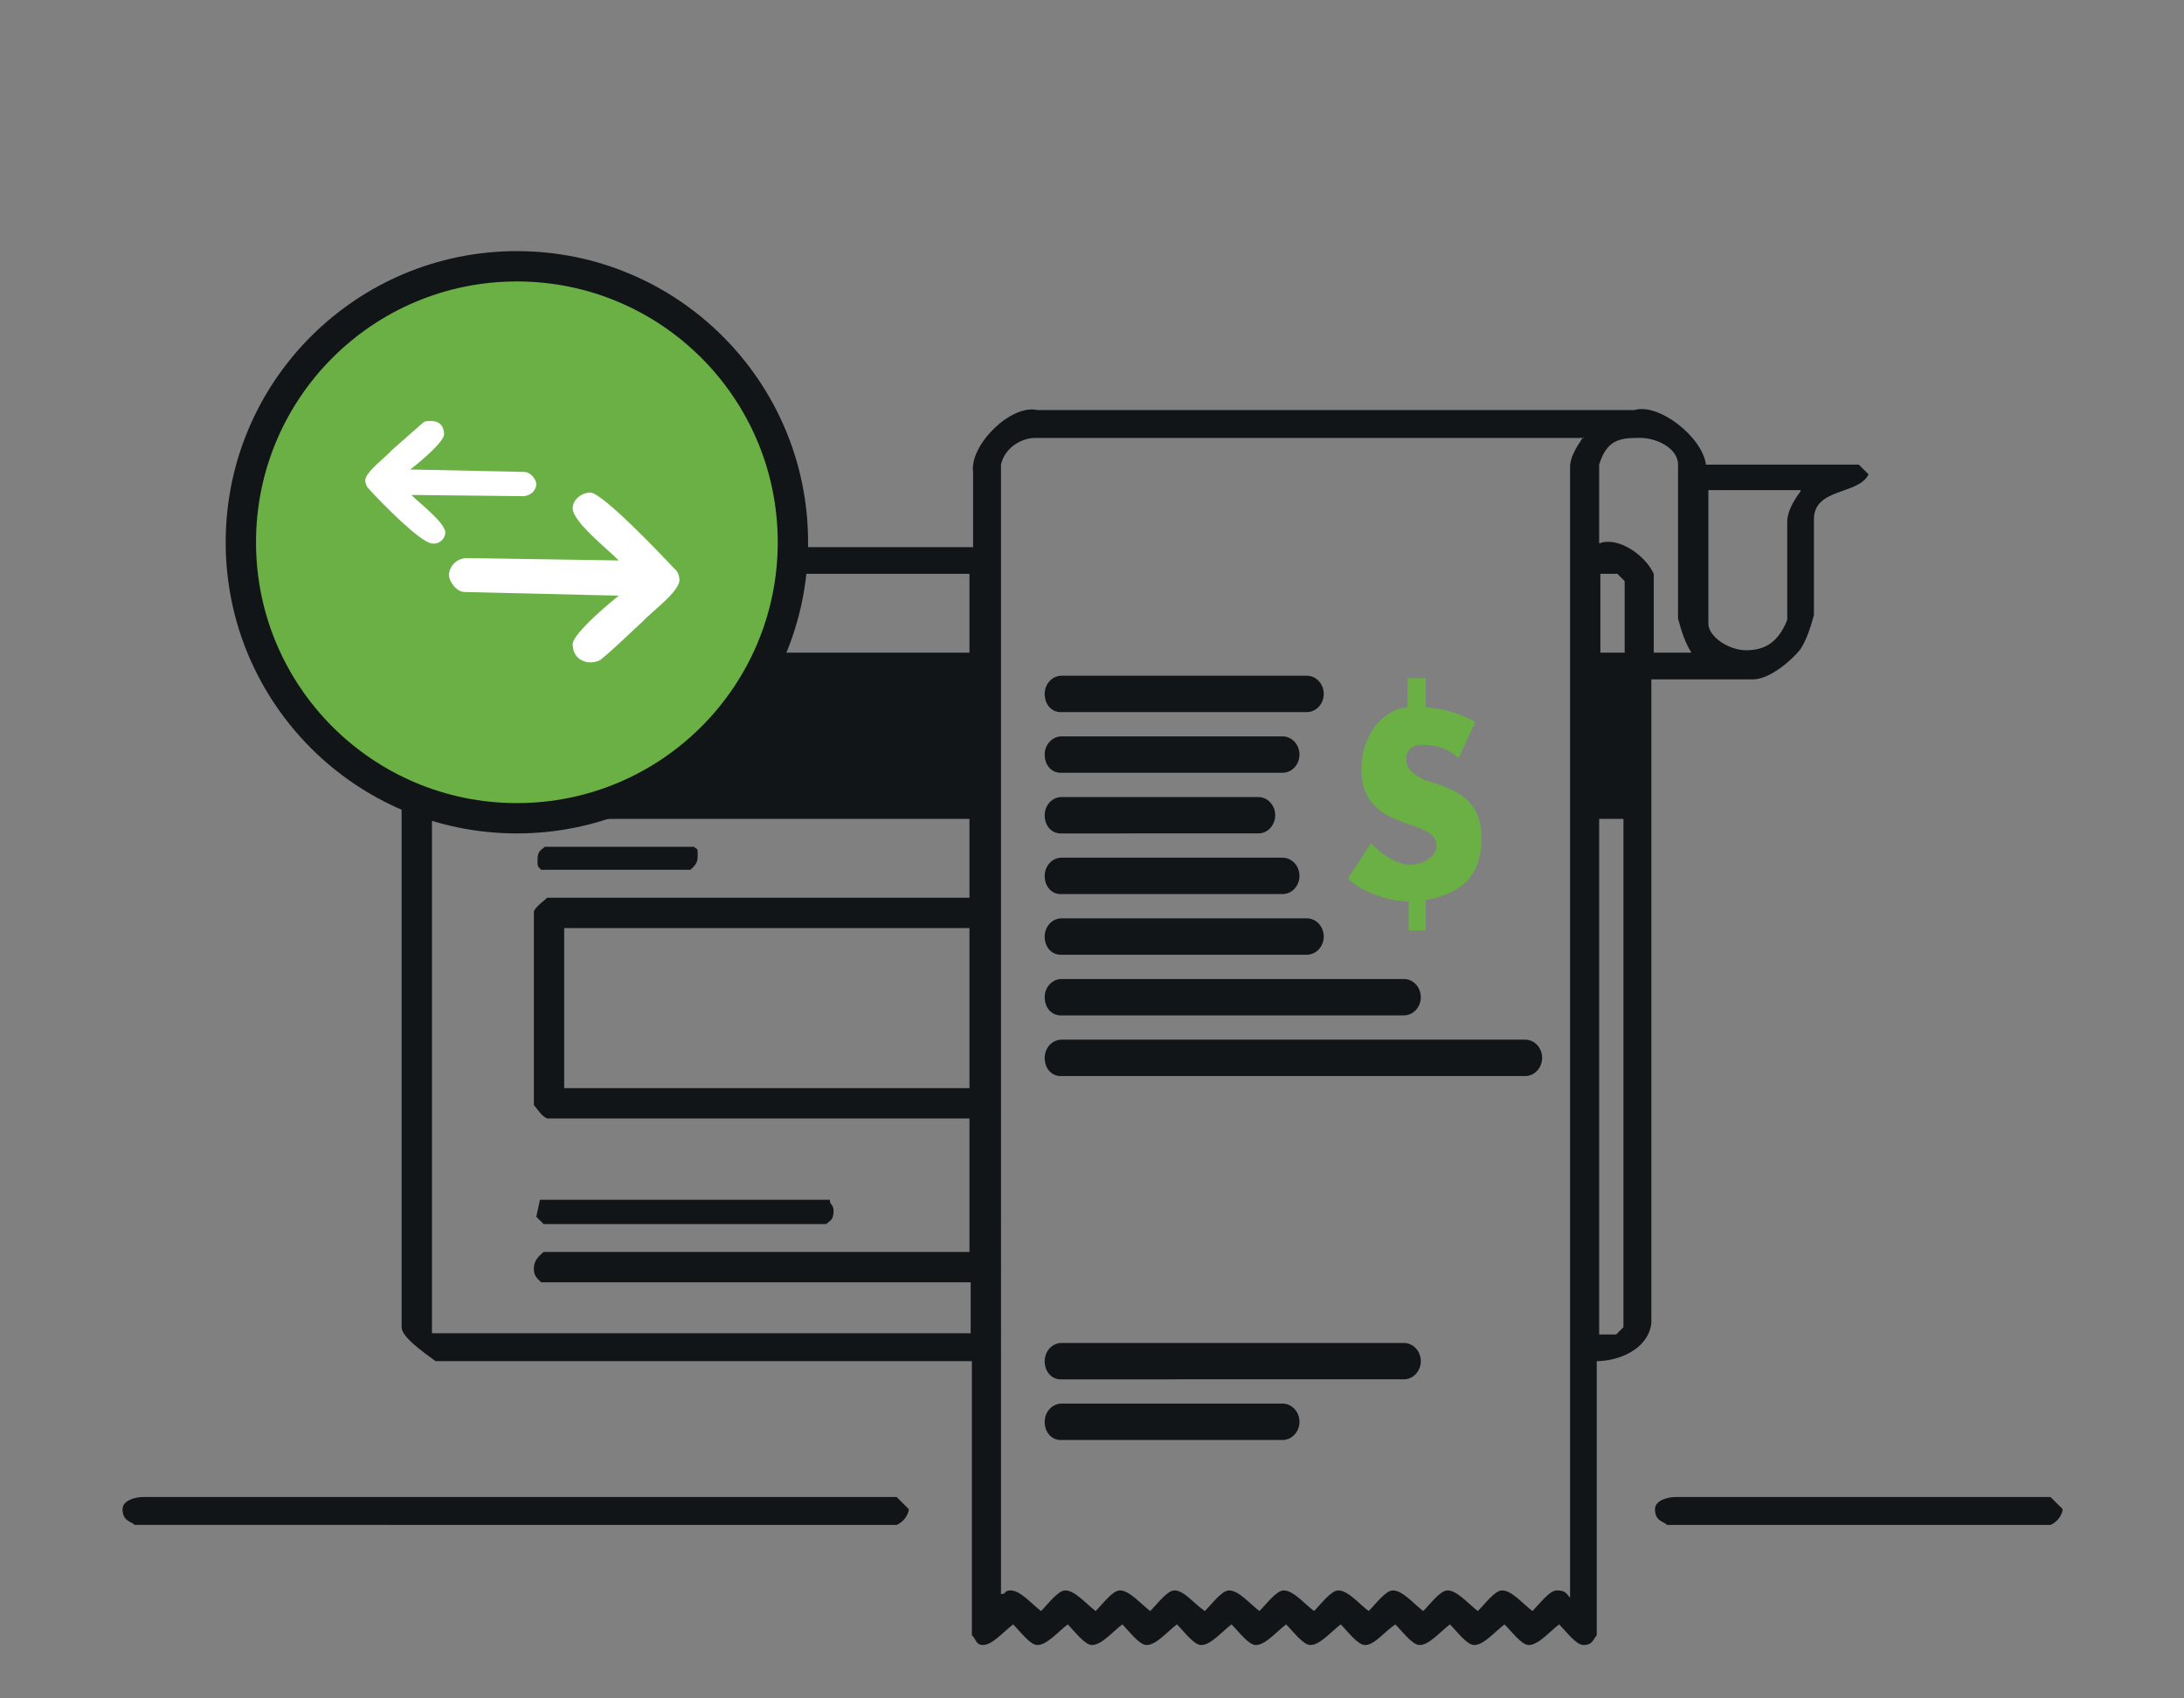 <?xml version="1.0" encoding="utf-8"?>
<!-- Generator: Adobe Illustrator 20.1.0, SVG Export Plug-In . SVG Version: 6.00 Build 0)  -->
<svg version="1.1" id="Layer_1" xmlns="http://www.w3.org/2000/svg" xmlns:xlink="http://www.w3.org/1999/xlink" x="0px" y="0px"
	 viewBox="0 0 180 140" style="enable-background:new 0 0 180 140;" xml:space="preserve">
<rect x="0" y="0" width="180" height="140" fill="#808080" stroke="none"/>
<style type="text/css">
	.st0{display:none;}
	.st1{display:inline;}
	.st2{fill-rule:evenodd;clip-rule:evenodd;fill:#6BB045;}
	.st3{display:inline;fill-rule:evenodd;clip-rule:evenodd;fill:#121517;}
	.st4{fill-rule:evenodd;clip-rule:evenodd;fill:#121517;}
	.st5{fill-rule:evenodd;clip-rule:evenodd;fill:#FFFFFF;}
	.st6{display:inline;fill-rule:evenodd;clip-rule:evenodd;fill:#6BB045;}
	.st7{display:inline;fill-rule:evenodd;clip-rule:evenodd;fill:#F8F8F8;}
</style>
<g class="st0">
	<g class="st1">
		<path class="st2" d="M45.1,108.9c0.7,0.7,1.7,1.2,2.6,1.5c0.9,0.4,1.9,0.6,2.8,0.6v2.7h1.6V111c3.3-0.7,5-2.3,5-5.6
			c0-3.4-2.1-4.4-5.1-5.3c-0.6-0.3-1.6-0.8-1.6-1.9c0-1,0.7-1.4,1.4-1.4c1.6,0,2.5,0.5,3.2,1.2l1.5-3.3c-1.6-0.8-3-1.2-4.4-1.4v-2.7
			h-1.6v2.7c-2.5,0.2-4.2,2.8-4.2,5.6c0,2.9,1.6,3.9,3.3,4.6c1.4,0.7,3.5,0.9,3.5,2.2c0,1.2-1.6,1.7-2.3,1.7c-1.2,0-2.7-1-3.6-2
			L45.1,108.9z"/>
	</g>
	<path class="st3" d="M159.6,124.2c0-0.8,0.6-1.5,1.4-1.5h7.2c0.8,0,1.4,0.7,1.4,1.5s-0.6,1.5-1.4,1.5h-7.2
		C160.2,125.7,159.6,125.1,159.6,124.2z"/>
	<path class="st3" d="M10.6,124.2c0-0.8,0.6-1.5,1.4-1.5h11.2c0.8,0,1.4,0.7,1.4,1.5s-0.6,1.5-1.4,1.5H11.9
		C11.2,125.7,10.6,125.1,10.6,124.2z"/>
	<path class="st3" d="M46.1,64.2c0-0.8,0.6-1.5,1.4-1.5h19.2c0.8,0,1.4,0.7,1.4,1.5c0,0.8-0.6,1.5-1.4,1.5H47.4
		C46.7,65.7,46.1,65.1,46.1,64.2z"/>
	<path class="st3" d="M46.1,74.2c0-0.8,0.6-1.5,1.4-1.5h29.2c0.8,0,1.4,0.7,1.4,1.5s-0.6,1.5-1.4,1.5H47.4
		C46.7,75.7,46.1,75.1,46.1,74.2z"/>
	<path class="st3" d="M46.1,79.2c0-0.8,0.6-1.5,1.4-1.5h27.2c0.8,0,1.4,0.7,1.4,1.5s-0.6,1.5-1.4,1.5H47.4
		C46.7,80.7,46.1,80.1,46.1,79.2z"/>
	<path class="st3" d="M62.1,93.2c0-0.8,0.6-1.5,1.4-1.5h11.2c0.8,0,1.4,0.7,1.4,1.5s-0.6,1.5-1.4,1.5H63.4
		C62.7,94.7,62.1,94.1,62.1,93.2z"/>
	<path class="st3" d="M62.1,98.2c0-0.8,0.6-1.5,1.4-1.5h11.2c0.8,0,1.4,0.7,1.4,1.5s-0.6,1.5-1.4,1.5H63.4
		C62.7,99.7,62.1,99.1,62.1,98.2z"/>
	<path class="st3" d="M67.1,103.2c0-0.8,0.6-1.5,1.4-1.5h6.2c0.8,0,1.4,0.7,1.4,1.5s-0.6,1.5-1.4,1.5h-6.2
		C67.7,104.7,67.1,104.1,67.1,103.2z"/>
	<path class="st3" d="M67.1,108.2c0-0.8,0.6-1.5,1.4-1.5h6.2c0.8,0,1.4,0.7,1.4,1.5s-0.6,1.5-1.4,1.5h-6.2
		C67.7,109.7,67.1,109.1,67.1,108.2z"/>
	<path class="st3" d="M46.1,69.2c0-0.8,0.6-1.5,1.4-1.5h81.2c0.8,0,1.4,0.7,1.4,1.5s-0.6,1.5-1.4,1.5H47.4
		C46.7,70.7,46.1,70.1,46.1,69.2z"/>
	<path class="st3" d="M16,123.6l-0.9,0.9c0,0.3,0.3,0.9,0.9,1.2h7.6c0.3-0.3,0.9-0.3,0.9-1.2c0-0.6-0.9-0.9-1.5-0.9H16z M119.7,41.5
		c0,1.2,1.2,1.8,1.8,1.8c1.5,0,1.2-1.2,1.2-1.5c0-1.2-0.3-1.5-1.5-1.5C120.3,40.2,119.7,40.5,119.7,41.5z M127,41.5
		c0,1.2,1.2,1.8,1.8,1.8c1.5,0,1.2-1.2,1.2-1.5c0-1.2-0.3-1.5-1.5-1.5C127.6,40.2,127,40.5,127,41.5z M134.3,41.5
		c0,1.2,1.2,1.8,1.8,1.8c1.5,0,1.2-1.2,1.2-1.5c0-1.2-0.3-1.5-1.5-1.5C134.9,40.2,134.3,40.5,134.3,41.5z M30.9,28
		c0,1.5,11.6,12.6,12.8,14.1c0.6,0.3,1.5,1.2,2.4,1.2c1.8,0,9.1-8.3,9.1-8.3c0.3-0.3,0.3-0.9,0.3-1.5c0-1.8-0.9-2.2-2.1-2.2
		c-1.5,0-6.7,5.8-7.3,6.4c-2.1-1.8-10.4-12-13.1-12C31.8,25.8,30.9,26.7,30.9,28z M152.6,120.5c0,0.6-0.3,1.8-2.1,2.8H85.8
		c-0.9,0-2.1-1.5-2.4-2.5V79.1c0-0.9,2.4-2.4,3.1-2.1h63.4c0.9,0,2.4,1.5,2.8,2.1V120.5z M24.2,34.7c0-11.6,9.1-20.5,20.7-20.5
		c8.8,0,17.7,4.6,20.4,17.8v5.5c0,0.6-0.9,4-1.5,5.8c-4.3,8.9-12.5,12.3-18.9,12.3C33.7,55.5,24.2,47,24.2,34.7z M21.8,34.7
		c0,3.1,1.5,8.3,3.1,11c0.3,0.6,1.2,1.2,1.2,2.1v72c0,2.1,3.4,5.8,5.8,5.8h34.5l0.9-0.9c0-0.3-0.3-0.9-0.9-1.2H30.9
		c-1.2-0.6-2.1-1.5-2.7-2.4L28.5,51c6.4,5.2,10.7,6.7,16.5,6.7c10.7,0,21.1-7.4,22.6-21.5h73.2c0.9,0.3,2.4,1.2,2.4,2.1v9.2H70.9
		L70,48.5c0,0.3,0.3,0.9,0.9,1.2h72.3v24.8H86.7c-2.1,0-5.8,3.1-5.8,5.5v40.1c0.3,1.2,0.9,2.2,1.2,3.4c-1.8,0.3-4.3-0.9-6.1,0.9
		c0,0.3,0.3,0.9,0.9,1.2h72.6c2.1,0,5.5-3.4,5.5-5.5V80.1c0-4.6-6.4-6.4-9.8-5.5V39c0-2.1-3.1-4.9-5.5-4.9H68.1
		c-0.3-0.3-0.3-0.6-0.3-0.9C66.9,19.4,55,11.7,44.9,11.7C32.1,11.7,21.8,22.8,21.8,34.7z"/>
	<g class="st1">
		<g>
			<circle class="st4" cx="44.6" cy="34.7" r="24"/>
			<circle class="st2" cx="44.6" cy="34.7" r="21.5"/>
		</g>
		<g>
			<path class="st5" d="M57.6,36.9c0.3,0.2,0.4,0.7,0.4,0.9c0,1-2.4,2.7-3,3.4c-1.1,1-2.3,2.2-3.4,3.1c-0.2,0.2-0.6,0.3-0.9,0.3
				c-1,0-1.5-0.7-1.5-1.5c0-0.9,3.4-3.7,3.8-4l-12.7-0.3c-0.7,0-1.3-0.9-1.3-1.4c0-0.5,0.4-1.3,1.4-1.4l12.6,0.2
				c-1-1-3.8-3.2-3.8-4.3c0-0.7,0.7-1.3,1.5-1.3C51.8,30.8,56.3,35.5,57.6,36.9z"/>
			<path class="st5" d="M32.4,30.3c-0.2-0.1-0.3-0.5-0.3-0.7c0-0.7,1.8-1.9,2.2-2.5c0.8-0.7,1.7-1.5,2.5-2.2
				c0.2-0.1,0.4-0.2,0.7-0.2c0.8,0,1.1,0.5,1.1,1c0,0.7-2.5,2.7-2.8,2.9l9.4,0.2c0.5,0,1,0.6,1,1c0,0.4-0.3,0.9-1,1l-9.3-0.1
				c0.7,0.7,2.8,2.3,2.8,3.1c0,0.5-0.5,1-1.1,0.9C36.6,34.7,33.3,31.3,32.4,30.3z"/>
		</g>
	</g>
	<path class="st3" d="M137.7,86.7c0,0.9,0.4,2.3,1,3.1c0.4-0.6,0.9-0.7,1.3-0.8c0.4-0.1,0.9,0.1,1.3-0.2c0.1-0.1,0.2-0.3,0.2-0.4
		c0-0.2-0.5-0.7-0.8-1v-2.7c1.1-1.5,1.3-1.3,2.4-1.3c2.2,0,2.4,1,2.4,2.7c0,0.2,0.1,1-0.1,1.4c-0.1,0.3-0.7,0.8-0.7,1
		c0,0.1,0.1,0.4,0.3,0.4c0.8,0.4,1.6-0.1,2.4,0.9c0.3-0.1,1-1.8,1-2.2v-1.7c-0.7-3.2-3.1-4.5-5.4-4.5
		C140,81.3,137.7,83.6,137.7,86.7z M137.1,86.7c0,3.3,2.8,6,6,6c1.9,0,4.8-1.3,5.6-3.8c0.2-0.5,0.4-1.3,0.4-1.4v-1.6
		c-0.6-3.6-3.3-5.2-6-5.2C139.8,80.7,137.1,83.5,137.1,86.7z"/>
	<ellipse class="st6" cx="118.6" cy="99.7" rx="14.5" ry="14"/>
	<g class="st1">
		<path class="st5" d="M112.5,95.5l-2.4,4.7c-0.2,0.4-0.4,0.4-0.6,0.1l-1.2-2c-0.2-0.3-0.3-0.6-0.1-1l1.1-2.2
			c0.2-0.3,0.3-0.4,0.6-0.4h2.2C112.6,94.7,112.7,95,112.5,95.5z"/>
		<path class="st5" d="M121.5,95.5l-4.6,8.9c-0.2,0.4-0.4,0.4-0.6,0.1l-1.2-2.1c-0.2-0.3-0.3-0.6-0.1-0.9l3.3-6.4
			c0.2-0.3,0.3-0.4,0.6-0.4h2.2C121.7,94.7,121.8,95,121.5,95.5z"/>
		<path class="st5" d="M122.1,103.1l-0.7,1.3c-0.1,0.2-0.2,0.3-0.5,0.3h-2.5c-0.2,0-0.4-0.1-0.3-0.4l2-3.9c0.1-0.2,0.3-0.4,0.6-0.4
			h4c1.8,0,1.8-2.4,0-2.4h-2.6c-0.4,0-0.5-0.2-0.3-0.5l1-2.1c0.1-0.3,0.2-0.3,0.6-0.3h1.4c5.6,0,5.8,8-0.5,8.1h-1.8
			C122.3,102.8,122.2,102.9,122.1,103.1z"/>
		<path class="st5" d="M117,95.5l-4.6,8.9c-0.2,0.4-0.4,0.4-0.6,0.1l-1.2-2.1c-0.2-0.3-0.3-0.6-0.1-0.9l3.3-6.4
			c0.2-0.3,0.3-0.4,0.6-0.4h2.2C117.1,94.7,117.3,95,117,95.5z"/>
	</g>
</g>
<g class="st0">
	<path class="st3" d="M103.1,124.2c0-0.8,0.6-1.5,1.4-1.5h64.2c0.8,0,1.4,0.7,1.4,1.5s-0.6,1.5-1.4,1.5h-64.2
		C103.7,125.7,103.1,125.1,103.1,124.2z"/>
	<path class="st7" d="M109.6,46.7h8H109.6z"/>
	<path class="st3" d="M10.1,124.2c0-0.8,0.6-1.5,1.4-1.5h29.2c0.8,0,1.4,0.7,1.4,1.5s-0.6,1.5-1.4,1.5H11.4
		C10.7,125.7,10.1,125.1,10.1,124.2z"/>
	<g class="st1">
		<path class="st2" d="M68.7,69.3c0.9,0.8,2,1.3,3.1,1.7c1.1,0.4,2.2,0.7,3.3,0.7v3H77v-3.1c4-0.8,5.9-2.6,5.9-6.3
			c0-3.8-2.5-4.9-6.1-6c-0.7-0.3-1.9-0.9-1.9-2.1c0-1.1,0.8-1.5,1.7-1.5c1.8,0,3,0.5,3.8,1.3l1.8-3.7c-1.9-0.9-3.6-1.4-5.2-1.5v-3
			h-1.9v3c-2.9,0.2-4.9,3.1-4.9,6.3c0,3.2,2,4.4,3.9,5.2c1.7,0.8,4.1,1,4.1,2.5c0,1.3-1.9,1.9-2.7,1.9c-1.4,0-3.2-1.1-4.3-2.2
			L68.7,69.3z"/>
	</g>
	<path class="st3" d="M132.1,107.5c0,4-2.9,5.4-5.5,5.4c-4,0-5.2-2.8-5.2-5.4c0-3.1,2-5.1,5.2-5.1
		C130,102.3,132.1,104.3,132.1,107.5z M134.6,106.6h7.2c0,0.3,0.3,0.3,0.3,0.9c0,0.9-0.3,0.9-0.6,1.1h-6.9c-1.4,4.6-5.2,6.6-8.1,6.6
		c-3.5,0-6.3-2.3-7.8-6.6h-7.2c0-0.3-0.3-0.3-0.3-1.1c0-0.6,0.3-0.6,0.6-0.9h6.9c0,0,0.3-0.3,0.3-0.6c1.4-4.3,4.3-6,7.5-6
		C130.3,100,132.6,102.3,134.6,106.6z M144.7,95.8c-0.3,1.1,0,3.1,2.3,4.6c0.9,0.8,2.3,1.1,3.5,1.1l0.9,0.9v10.6
		c-1.1,0.9-2.3,0.6-3.7,1.4c-3.2,1.7-2,5.4-3.4,6.8h-27.3c-0.3-0.3-0.9-0.6-0.9-1.2c0-0.8,0.3-0.6,0.6-0.8h26.1
		c0.6-1.1,0.9-2.9,1.4-3.7c1.1-2,2.9-3.7,5.2-3.4v-8.6c-3.7-0.3-6.6-4.6-6.6-7.4c0-0.9,0.3-1.1,0.9-1.1
		C144.4,94.9,144.7,95.5,144.7,95.8z M103,88.4v34.5l-8.1-4c-3.2,1.4-9.2,4.3-10.1,4.3c-0.6,0-8.6-4.3-9.2-4.3
		c-0.9,0-8.9,4.3-9.8,4.3c-0.6,0-8.9-4.3-9.5-4.3c-0.9,0-5.5,2.6-8.3,4V88.4H103z M113.1,62.4c0,1.4-1.2,2-2,2c-1.7,0-1.7-1.1-1.7-2
		c0-1.7,0.9-1.7,1.7-1.7C112.5,60.7,113.1,61.5,113.1,62.4z M41,56.1v11.7l-0.9,0.9c-0.3,0-0.9-0.3-1.1-0.9V56.1
		c0.3-0.3,0.3-0.9,0.9-0.9C40.7,55.3,40.7,55.8,41,56.1z M103,45v33.9H48.2V45H103z M104.5,42.7l0.9,0.8v36.8l-0.9,0.8H46.7
		l-0.9-0.8V43.6c0.3-0.6,0.9-0.8,1.4-0.8H104.5z M103,29v6.6H48.2V29H103z M104.5,26.7l0.9,0.9v8.3c4.3-1.7,13.8,2.6,13.8,9.4v6.6
		l-0.9,0.9c-0.3,0-0.9-0.3-1.2-0.9v-8c0-1.7-4.3-6-6.6-6H40.4c-2-0.3-6.3,4-6.3,6.3v35.4c-0.3,2,4,6.6,6.3,6.6h70.1
		c2.6-0.3,6.3-4.3,6.6-6.3V59.5l0.9-0.9c0.3,0,0.9,0.3,1.2,0.9v18.8c0,6-8.3,11.1-13.8,9.7v2.6h50.9l0.9,0.8v33.4l-0.9,0.9h-46.3
		l-0.9-0.9c0-0.3,0.3-0.8,0.9-1.1H155V92.6h-49.7v8.6c4-1.1,2.3-4.6,4-6h27.3l0.9,0.9c0,0.3-0.3,0.8-0.9,1.1h-25.9
		c-0.6,0.9-1.2,2-1.4,2.8c-0.3,1.4-3.5,2.6-4,3.4v8.3c0.9,0.9,4.9,3.7,4.9,5.7v3.1c-0.3,0-0.9,0.3-1.7,0c-0.3-2.3,0-4.8-2.9-6.6
		c-0.3,0.3-0.3,0.9-0.3,10.8c-0.3,0.3-0.3,0.9-1.2,0.9c-0.6,0-8.6-4.3-9.5-4.3c-0.6,0-8.9,4.3-9.8,4.3c-0.6,0-8.6-4.3-9.5-4.3
		c-0.6,0-8.6,4.3-9.5,4.3c-0.6,0-8.9-4.3-9.8-4.3c-0.6,0-8.6,4.3-9.5,4.3c-0.6,0-0.6-0.6-0.9-0.9V88.1c-4.6,1.4-13.8-3.1-13.8-9.4
		V45.3c-0.3-6,8.3-11.4,13.8-9.4v-8.3c0.3-0.6,0.9-0.9,1.4-0.9H104.5z"/>
	<g class="st1">
		<g>
			<circle class="st4" cx="123.6" cy="34.7" r="24"/>
			<circle class="st2" cx="123.6" cy="34.7" r="21.5"/>
		</g>
		<g>
			<path class="st5" d="M136.6,36.9c0.3,0.2,0.4,0.7,0.4,0.9c0,1-2.4,2.7-3,3.4c-1.1,1-2.3,2.2-3.4,3.1c-0.2,0.2-0.6,0.3-0.9,0.3
				c-1,0-1.5-0.7-1.5-1.5c0-0.9,3.4-3.7,3.8-4l-12.7-0.3c-0.7,0-1.3-0.9-1.3-1.4c0-0.5,0.4-1.3,1.4-1.4l12.6,0.2
				c-1-1-3.8-3.2-3.8-4.3c0-0.7,0.7-1.3,1.5-1.3C130.8,30.8,135.3,35.5,136.6,36.9z"/>
			<path class="st5" d="M111.4,30.3c-0.2-0.1-0.3-0.5-0.3-0.7c0-0.7,1.8-1.9,2.2-2.5c0.8-0.7,1.7-1.5,2.5-2.2
				c0.2-0.1,0.4-0.2,0.7-0.2c0.8,0,1.1,0.5,1.1,1c0,0.7-2.5,2.7-2.8,2.9l9.4,0.2c0.5,0,1,0.6,1,1c0,0.4-0.3,0.9-1.1,1l-9.3-0.1
				c0.7,0.7,2.8,2.3,2.8,3.1c0,0.5-0.5,1-1.1,0.9C115.6,34.7,112.3,31.3,111.4,30.3z"/>
		</g>
	</g>
	<path class="st3" d="M55.1,98.2c0-0.8,0.6-1.5,1.4-1.5h19.2c0.8,0,1.4,0.7,1.4,1.5s-0.6,1.5-1.4,1.5H56.4
		C55.7,99.7,55.1,99.1,55.1,98.2z"/>
	<path class="st3" d="M55.1,103.2c0-0.8,0.6-1.5,1.4-1.5h38.2c0.8,0,1.4,0.7,1.4,1.5s-0.6,1.5-1.4,1.5H56.4
		C55.7,104.7,55.1,104.1,55.1,103.2z"/>
	<path class="st3" d="M55.1,108.2c0-0.8,0.6-1.5,1.4-1.5h38.2c0.8,0,1.4,0.7,1.4,1.5s-0.6,1.5-1.4,1.5H56.4
		C55.7,109.7,55.1,109.1,55.1,108.2z"/>
</g>
<g>
	<path class="st4" d="M169,123.4l1,1c0,0.3-0.3,1-1,1.3h-31.6c-0.3-0.3-1-0.3-1-1.3c0-0.7,1-1,1.7-1H169z M73.9,123.4l1,1
		c0,0.3-0.3,1-1,1.3H11.1c-0.3-0.3-1-0.3-1-1.3c0-0.7,1-1,1.7-1H73.9z"/>
	<path class="st4" d="M68.4,99c0,0.3,0.3,0.3,0.3,0.8c0,0.8-0.3,0.8-0.6,1.1H44.8l-0.6-0.6l0.3-1.4H68.4z M79.9,76.5v13.2H46.5V76.5
		H79.9z M57.2,69.8c0.3,0.3,0.3,0,0.3,0.8c0,0.6-0.3,0.8-0.6,1.1H44.6c-0.3-0.3-0.3-0.3-0.3-0.8c0-0.8,0.3-0.8,0.6-1.1H57.2z
		 M133.8,67.5v41.9l-0.6,0.6h-1.4V67.5H133.8z M79.9,67.5V74H45.1c-0.3,0.3-0.8,0.6-1.1,1.1v16c0.3,0.3,0.6,0.9,1.1,1.1h34.8v11
		H44.8c-0.3,0.3-0.8,0.6-0.8,1.4c0,0.6,0.3,0.8,0.6,1.1h35.4v4.2H35.6V67.5H79.9z M133.3,47.3l0.6,0.6v5.9h-2v-6.5H133.3z
		 M79.9,47.3v6.5H35.6c0.3-5.9,0-6.2,0-6.5H79.9z M148.4,40.5c-0.6,0.8-1.1,1.7-1.1,2.5v8.1c-0.8,2-2,2.5-3.4,2.5
		c-1.4,0-3.1-1.1-3.1-2.2v-11H148.4z M138.3,38.3v12.7c0.3,1.1,0.6,2,1.1,2.8h-3.1v-6.5c-0.8-1.7-3.1-3.1-4.5-2.5v-6.5
		c0.6-2,1.7-2.2,3.1-2.2C136.4,36,138.3,36.9,138.3,38.3z M130.5,36c-0.6,0.9-1.1,1.7-1.1,2.5v93.2c-0.3-0.3-0.3-0.6-1.1-0.6
		c-0.6,0-1.4,1.1-2,1.7c-0.8-0.6-1.7-1.7-2.5-1.7c-0.6,0-1.4,1.1-2,1.7c-0.8-0.6-1.7-1.7-2.5-1.7c-0.6,0-1.4,1.1-2,1.7
		c-0.8-0.6-1.7-1.7-2.5-1.7c-0.6,0-1.4,1.1-2,1.7c-0.8-0.6-1.7-1.7-2.5-1.7c-0.6,0-1.4,1.1-2,1.7c-0.8-0.6-1.7-1.7-2.5-1.7
		c-0.6,0-1.4,1.1-2,1.7c-0.8-0.6-1.7-1.7-2.5-1.7c-0.6,0-1.4,1.1-2,1.7c-0.9-0.6-1.7-1.7-2.5-1.7c-0.6,0-1.4,1.1-2,1.7
		c-0.8-0.6-1.7-1.7-2.5-1.7c-0.6,0-1.4,1.1-2,1.7c-0.8-0.6-1.7-1.7-2.5-1.7c-0.6,0-1.4,1.1-2,1.7c-0.8-0.6-1.7-1.7-2.5-1.7
		c-0.6,0-0.3,0.3-0.8,0.3V38.3c0.3-1.4,1.7-2.2,2.8-2.2H130.5z M134.7,33.8c2-0.6,5.6,2.2,5.9,4.5h12.6l0.8,0.8
		c-0.8,1.7-4.5,1.1-4.5,3.7v7.9c-0.3,1.1-0.6,2-1.1,2.8c-0.6,0.8-2.5,2.5-3.9,2.5h-8.4v53.1c-0.3,2.2-2.8,3.1-4.5,3.1v22.6
		c-0.3,0.3-0.3,0.8-1.1,0.8c-0.6,0-1.4-1.1-2-1.7c-0.8,0.6-1.7,1.7-2.5,1.7c-0.6,0-1.4-1.1-2-1.7c-0.8,0.6-1.7,1.7-2.5,1.7
		c-0.6,0-1.4-1.1-2-1.7c-0.8,0.6-1.7,1.7-2.5,1.7c-0.6,0-1.4-1.1-2-1.7c-0.9,0.6-1.7,1.7-2.5,1.7c-0.6,0-1.4-1.1-2-1.7
		c-0.8,0.6-1.7,1.7-2.5,1.7c-0.6,0-1.4-1.1-2-1.7c-0.8,0.6-1.7,1.7-2.5,1.7c-0.6,0-1.4-1.1-2-1.7c-0.8,0.6-1.7,1.7-2.5,1.7
		c-0.6,0-1.4-1.1-2-1.7c-0.8,0.6-1.7,1.7-2.5,1.7c-0.6,0-1.4-1.1-2-1.7c-0.8,0.6-1.7,1.7-2.5,1.7c-0.6,0-1.4-1.1-2-1.7
		c-0.8,0.6-1.7,1.7-2.5,1.7c-0.6,0-1.4-1.1-2-1.7c-0.8,0.6-1.7,1.7-2.5,1.7c-0.6,0-0.6-0.6-0.9-0.8v-22.6H35.9
		c-1.1-0.8-2.8-2-2.8-2.8V47.6c0.3-0.9,1.7-2.5,2.8-2.5h44.3v-6.2c-0.3-2.2,3.1-5.6,5.3-5.1H134.7z"/>
	<path class="st4" d="M86.1,77.2c0-0.8,0.6-1.5,1.4-1.5h20.2c0.8,0,1.4,0.7,1.4,1.5s-0.6,1.5-1.4,1.5H87.4
		C86.7,78.7,86.1,78.1,86.1,77.2z"/>
	<path class="st4" d="M86.1,72.2c0-0.8,0.6-1.5,1.4-1.5h18.2c0.8,0,1.4,0.7,1.4,1.5s-0.6,1.5-1.4,1.5H87.4
		C86.7,73.7,86.1,73.1,86.1,72.2z"/>
	<path class="st4" d="M86.1,67.2c0-0.8,0.6-1.5,1.4-1.5h16.2c0.8,0,1.4,0.7,1.4,1.5s-0.6,1.5-1.4,1.5H87.4
		C86.7,68.7,86.1,68.1,86.1,67.2z"/>
	<path class="st4" d="M86.1,62.2c0-0.8,0.6-1.5,1.4-1.5h18.2c0.8,0,1.4,0.7,1.4,1.5c0,0.8-0.6,1.5-1.4,1.5H87.4
		C86.7,63.7,86.1,63.1,86.1,62.2z"/>
	<path class="st4" d="M86.1,57.2c0-0.8,0.6-1.5,1.4-1.5h20.2c0.8,0,1.4,0.7,1.4,1.5c0,0.8-0.6,1.5-1.4,1.5H87.4
		C86.7,58.7,86.1,58.1,86.1,57.2z"/>
	<path class="st4" d="M86.1,82.2c0-0.8,0.6-1.5,1.4-1.5h28.2c0.8,0,1.4,0.7,1.4,1.5s-0.6,1.5-1.4,1.5H87.4
		C86.7,83.7,86.1,83.1,86.1,82.2z"/>
	<path class="st4" d="M86.1,87.2c0-0.8,0.6-1.5,1.4-1.5h38.2c0.8,0,1.4,0.7,1.4,1.5s-0.6,1.5-1.4,1.5H87.4
		C86.7,88.7,86.1,88.1,86.1,87.2z"/>
	<path class="st4" d="M86.1,112.2c0-0.8,0.6-1.5,1.4-1.5h28.2c0.8,0,1.4,0.7,1.4,1.5s-0.6,1.5-1.4,1.5H87.4
		C86.7,113.7,86.1,113.1,86.1,112.2z"/>
	<path class="st4" d="M86.1,117.2c0-0.8,0.6-1.5,1.4-1.5h18.2c0.8,0,1.4,0.7,1.4,1.5s-0.6,1.5-1.4,1.5H87.4
		C86.7,118.7,86.1,118.1,86.1,117.2z"/>
	<g>
		<path class="st2" d="M111.1,72.4c0.7,0.7,1.5,1.1,2.4,1.4c0.8,0.3,1.7,0.5,2.6,0.5v2.4h1.4v-2.5c3.1-0.6,4.6-2.1,4.6-5.1
			c0-3.1-1.9-4-4.7-4.8c-0.5-0.3-1.5-0.7-1.5-1.7c0-0.9,0.6-1.2,1.3-1.2c1.4,0,2.3,0.4,3,1.1l1.4-3c-1.5-0.8-2.8-1.1-4.1-1.2v-2.4
			H116v2.4c-2.2,0.2-3.8,2.5-3.8,5.1c0,2.6,1.5,3.6,3,4.2c1.3,0.6,3.2,0.8,3.2,2.1c0,1.1-1.5,1.6-2.1,1.6c-1.1,0-2.5-0.9-3.3-1.8
			L111.1,72.4z"/>
	</g>
	<g>
		<g>
			<circle class="st4" cx="42.6" cy="44.7" r="24"/>
			<circle class="st2" cx="42.6" cy="44.7" r="21.5"/>
		</g>
		<g>
			<path class="st5" d="M55.6,46.9c0.3,0.2,0.4,0.7,0.4,0.9c0,1-2.4,2.7-3,3.4c-1.1,1-2.3,2.2-3.4,3.1c-0.2,0.2-0.6,0.3-0.9,0.3
				c-1,0-1.5-0.7-1.5-1.5c0-0.9,3.4-3.7,3.8-4l-12.7-0.3c-0.7,0-1.3-0.9-1.3-1.4c0-0.5,0.4-1.3,1.4-1.4l12.6,0.2
				c-1-1-3.8-3.2-3.8-4.3c0-0.7,0.7-1.3,1.5-1.3C49.8,40.8,54.3,45.5,55.6,46.9z"/>
			<path class="st5" d="M30.4,40.3c-0.2-0.2-0.3-0.5-0.3-0.7c0-0.7,1.8-2,2.2-2.5c0.8-0.7,1.7-1.5,2.5-2.2c0.2-0.2,0.4-0.2,0.7-0.2
				c0.8,0,1.1,0.5,1.1,1.1c0,0.7-2.5,2.7-2.8,2.9l9.4,0.2c0.5,0,1,0.6,1,1c0,0.4-0.3,0.9-1,1l-9.3-0.1c0.7,0.7,2.8,2.3,2.8,3.1
				c0,0.5-0.5,1-1.1,0.9C34.6,44.7,31.3,41.3,30.4,40.3z"/>
		</g>
	</g>
</g>
</svg>
